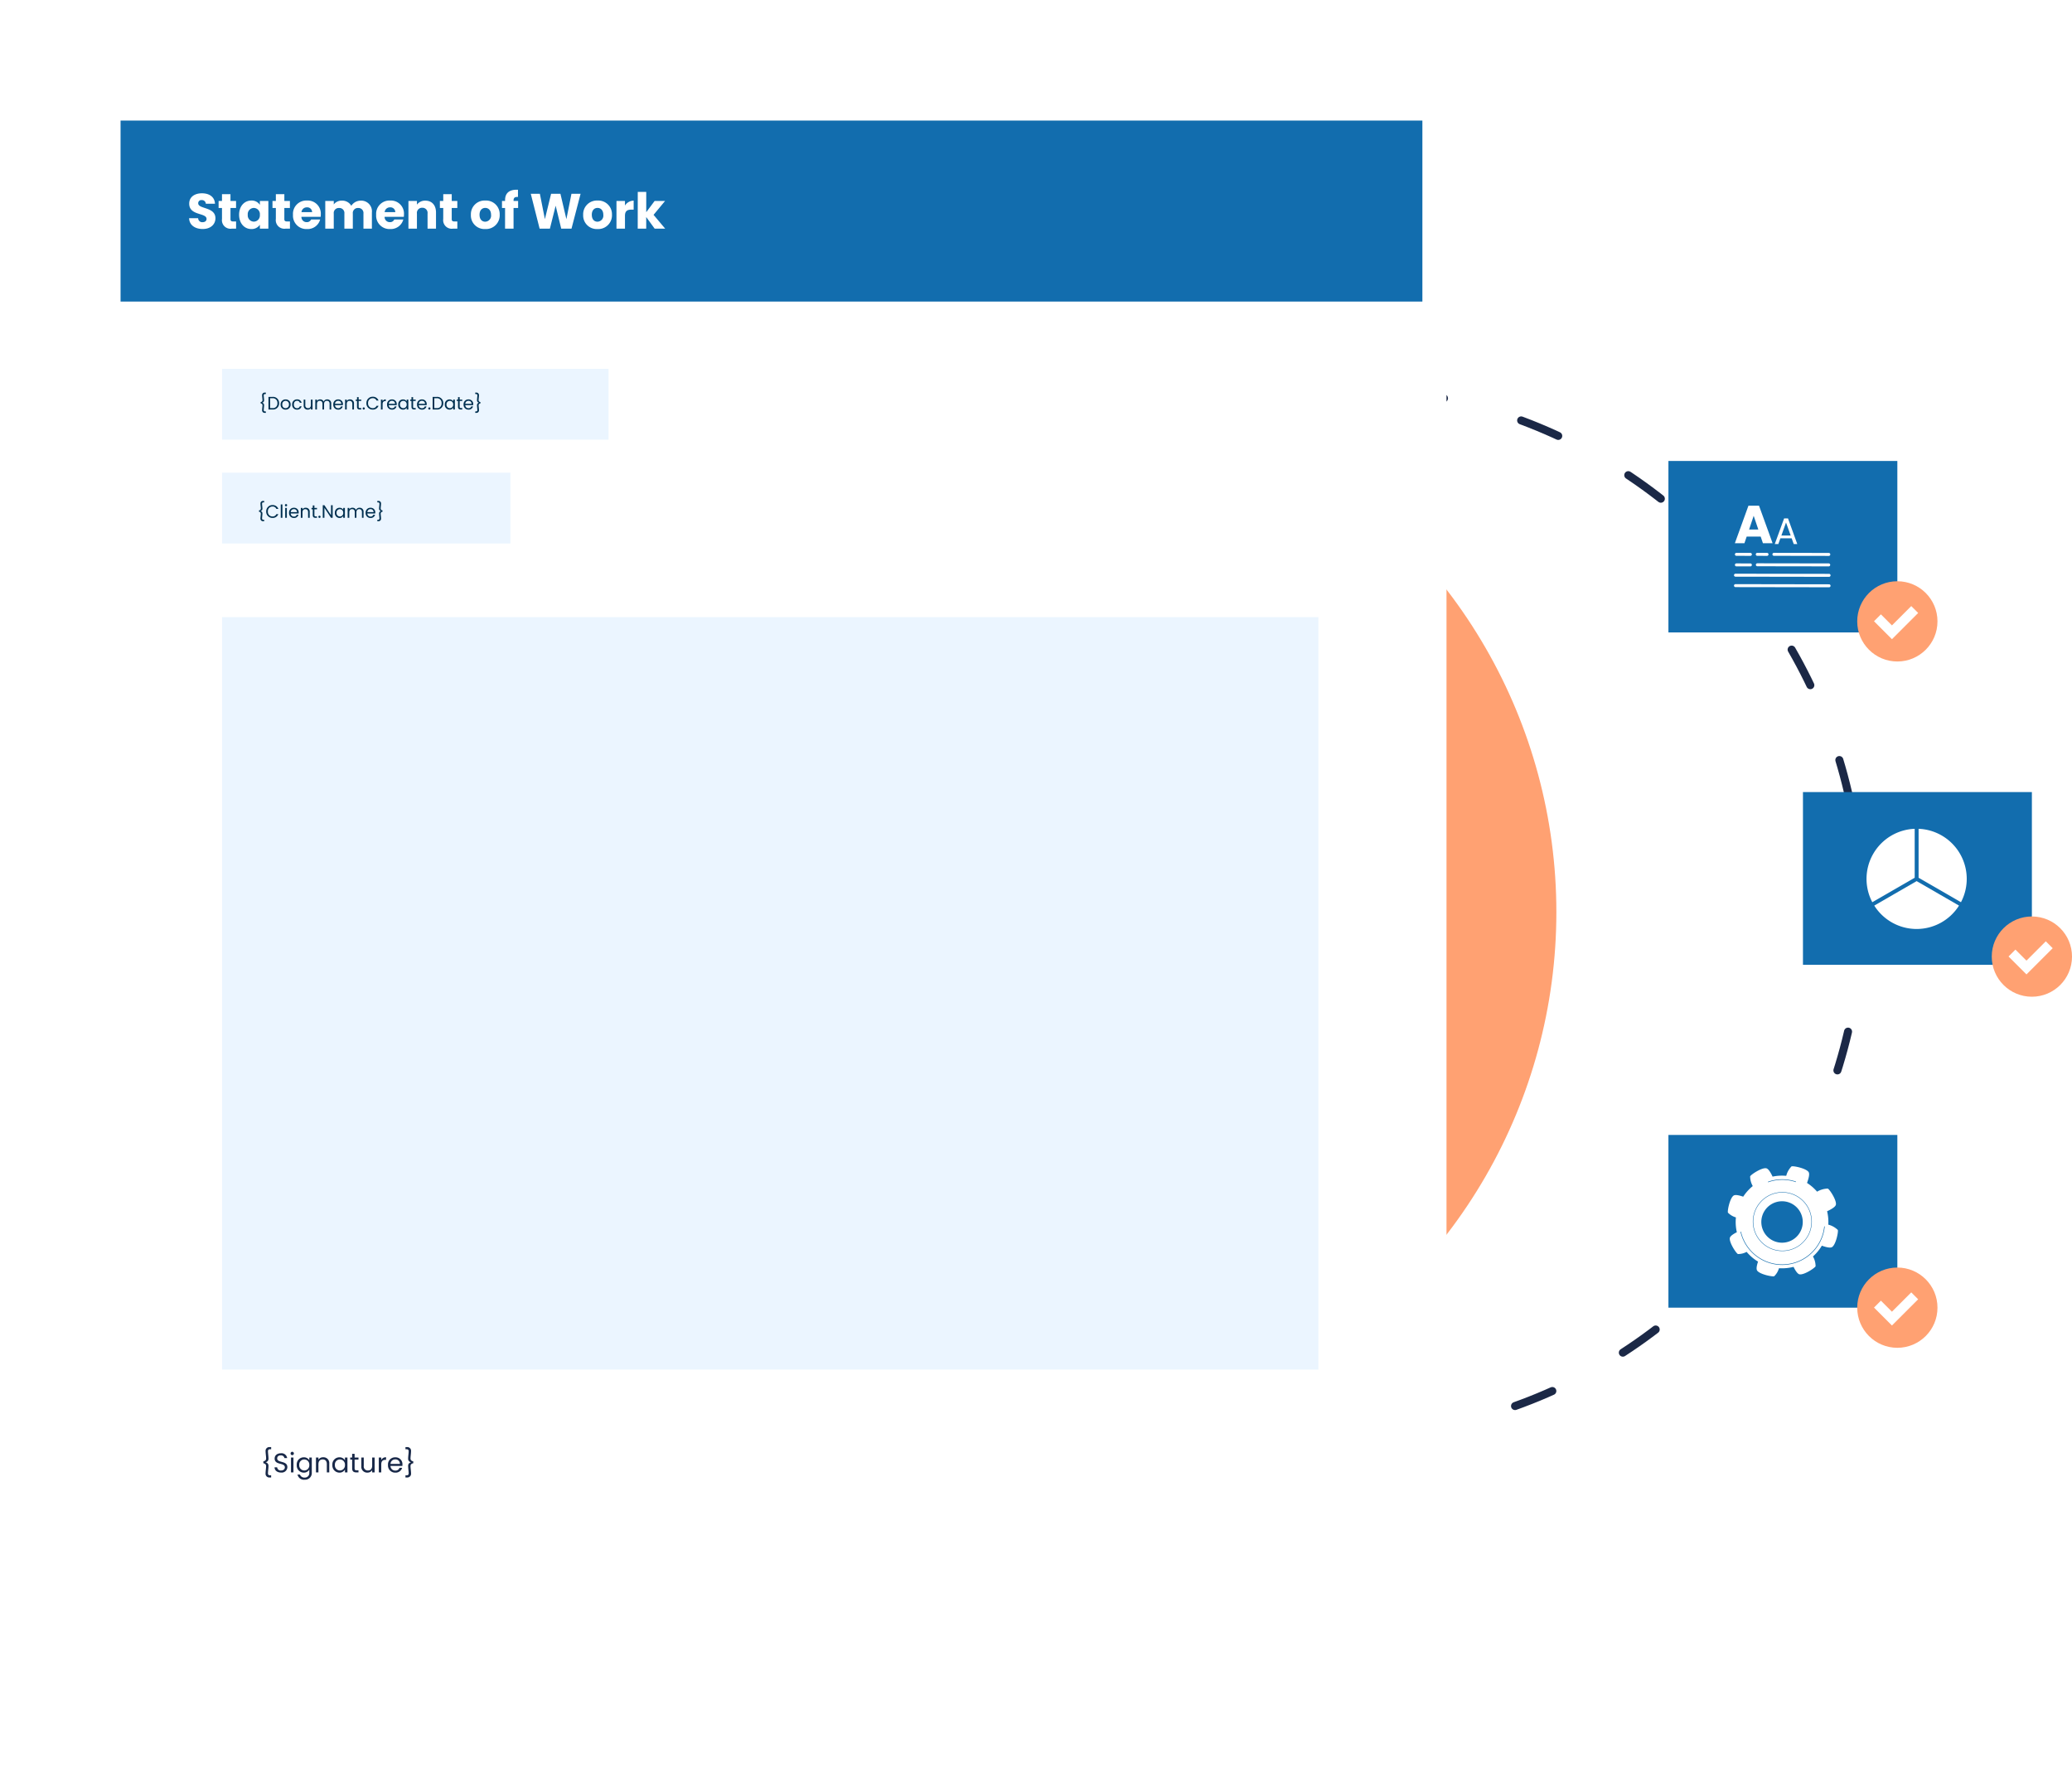 <svg xmlns="http://www.w3.org/2000/svg" xmlns:xlink="http://www.w3.org/1999/xlink" width="515.588" height="443.327" viewBox="0 0 515.588 443.327"><defs><filter id="a" x="0" y="0" width="395.941" height="443.327" filterUnits="userSpaceOnUse"><feOffset dx="6" dy="6" input="SourceAlpha"/><feGaussianBlur stdDeviation="12" result="b"/><feFlood flood-opacity="0.102"/><feComposite operator="in" in2="b"/><feComposite in="SourceGraphic"/></filter></defs><g transform="translate(21025 5164.459)"><g transform="translate(-20822.719 -5069)" fill="none" stroke="#1b2846" stroke-linecap="round" stroke-width="2" stroke-dasharray="10 20"><ellipse cx="131" cy="131.5" rx="131" ry="131.5" stroke="none"/><ellipse cx="131" cy="131.5" rx="130" ry="130.5" fill="none"/></g><circle cx="131.5" cy="131.5" r="131.5" transform="translate(-20900.719 -5069)" fill="#ffa172"/><g transform="translate(-20995 -5134.459)"><g transform="matrix(1, 0, 0, 1, -30, -30)" filter="url(#a)"><path d="M0,0H323.941V371.327H0Z" transform="translate(30 30)" fill="#fff"/></g><path d="M0,0H323.941V45.036H0Z" fill="#126dae"/><path d="M7.011-1.52c0-2.9-4.287-2.224-4.287-3.731a.769.769,0,0,1,.89-.791.939.939,0,0,1,1,.9H6.9C6.813-6.8,5.54-7.735,3.65-7.735,1.833-7.735.487-6.82.487-5.177.462-2.1,4.8-2.965,4.8-1.359c0,.507-.4.815-1.013.815a1,1,0,0,1-1.075-.988H.462C.524.222,1.982,1.149,3.847,1.149,5.874,1.149,7.011-.062,7.011-1.52Zm1.631.185a2.13,2.13,0,0,0,2.434,2.4h1.075V-.729H11.4c-.47,0-.642-.173-.642-.581V-4.077h1.384V-5.832H10.754v-1.68H8.641v1.68H7.8v1.755h.84ZM12.9-2.4c0,2.175,1.347,3.558,3.027,3.558A2.438,2.438,0,0,0,18.069.086v.976h2.113V-5.832H18.069v.976a2.4,2.4,0,0,0-2.125-1.075C14.251-5.931,12.9-4.572,12.9-2.4Zm5.165.012A1.539,1.539,0,0,1,16.562-.68,1.557,1.557,0,0,1,15.054-2.4,1.535,1.535,0,0,1,16.562-4.09,1.539,1.539,0,0,1,18.069-2.385Zm3.979,1.05a2.13,2.13,0,0,0,2.434,2.4h1.075V-.729H24.8c-.47,0-.642-.173-.642-.581V-4.077h1.384V-5.832H24.16v-1.68H22.047v1.68h-.84v1.755h.84Zm7.722-2.9a1.192,1.192,0,0,1,1.3,1.186H28.423A1.307,1.307,0,0,1,29.77-4.238Zm3.3,3.015H30.82a1.123,1.123,0,0,1-1.1.667,1.278,1.278,0,0,1-1.31-1.322h4.782a5.338,5.338,0,0,0,.037-.618,3.249,3.249,0,0,0-3.435-3.435A3.311,3.311,0,0,0,26.31-2.385a3.324,3.324,0,0,0,3.484,3.546A3.222,3.222,0,0,0,33.069-1.223ZM43.843,1.063h2.1V-2.965a2.66,2.66,0,0,0-2.8-2.941,2.773,2.773,0,0,0-2.323,1.285,2.575,2.575,0,0,0-2.348-1.285,2.432,2.432,0,0,0-2.014.939v-.865H34.341V1.063h2.113V-2.681a1.249,1.249,0,0,1,1.322-1.4,1.249,1.249,0,0,1,1.322,1.4V1.063h2.1V-2.681a1.249,1.249,0,0,1,1.322-1.4,1.249,1.249,0,0,1,1.322,1.4Zm6.623-5.3a1.192,1.192,0,0,1,1.3,1.186H49.119A1.307,1.307,0,0,1,50.466-4.238Zm3.3,3.015H51.516a1.123,1.123,0,0,1-1.1.667,1.278,1.278,0,0,1-1.31-1.322h4.782a5.34,5.34,0,0,0,.037-.618A3.249,3.249,0,0,0,50.49-5.931a3.311,3.311,0,0,0-3.484,3.546A3.324,3.324,0,0,0,50.49,1.161,3.222,3.222,0,0,0,53.765-1.223Zm6.03,2.286h2.1V-2.965c0-1.853-1.063-2.941-2.656-2.941a2.528,2.528,0,0,0-2.088.988v-.914H55.037V1.063H57.15V-2.681a1.281,1.281,0,0,1,1.322-1.458,1.281,1.281,0,0,1,1.322,1.458Zm3.9-2.4a2.13,2.13,0,0,0,2.434,2.4h1.075V-.729h-.754c-.47,0-.643-.173-.643-.581V-4.077H67.2V-5.832H65.811v-1.68H63.7v1.68h-.84v1.755h.84Zm14.048-1.05a3.4,3.4,0,0,0-3.583-3.546,3.408,3.408,0,0,0-3.583,3.546,3.382,3.382,0,0,0,3.558,3.546A3.421,3.421,0,0,0,77.747-2.385Zm-5.016,0c0-1.174.667-1.717,1.433-1.717.741,0,1.433.544,1.433,1.717A1.509,1.509,0,0,1,74.139-.667C73.373-.667,72.731-1.223,72.731-2.385Zm6.351,3.447h2.113v-5.14h1.137V-5.832H81.194v-.062c0-.729.284-.976,1.1-.927V-8.612c-2.1-.111-3.212.778-3.212,2.582v.2h-.766v1.755h.766Zm8.6,0h2.558l1.433-5.708,1.384,5.708h2.558l2.261-8.674H95.6L94.341-1.3,92.858-7.611H90.535L88.991-1.3,87.743-7.611H85.482Zm18-3.447A3.4,3.4,0,0,0,102.1-5.931a3.408,3.408,0,0,0-3.583,3.546,3.382,3.382,0,0,0,3.558,3.546A3.421,3.421,0,0,0,105.683-2.385Zm-5.016,0c0-1.174.667-1.717,1.433-1.717.741,0,1.433.544,1.433,1.717a1.509,1.509,0,0,1-1.458,1.717C101.31-.667,100.667-1.223,100.667-2.385Zm8.254.247c0-1.186.581-1.532,1.582-1.532h.581V-5.906a2.57,2.57,0,0,0-2.162,1.223V-5.832h-2.113V1.063h2.113Zm3.175,3.2h2.113V-1.829l2.1,2.891h2.619l-2.891-3.435,2.867-3.46H116.3l-2.088,2.8V-8.081H112.1Z" transform="translate(16.597 25.832)" fill="#fff"/><rect width="96.171" height="17.622" transform="translate(25.259 61.779)" fill="#ebf5ff"/><rect width="71.745" height="17.622" transform="translate(25.259 87.614)" fill="#ebf5ff"/><rect width="272.807" height="187.232" transform="translate(25.259 123.558)" fill="#ebf5ff"/><path d="M.878-.586c0,.35-.09.84-.09,1.222a.613.613,0,0,0,.669.665h.261V.946H1.534c-.225,0-.346-.094-.346-.337,0-.341.085-.836.085-1.209a.576.576,0,0,0-.485-.616v-.009a.569.569,0,0,0,.485-.611c0-.373-.085-.867-.085-1.209,0-.243.121-.337.346-.337h.184v-.355H1.458a.613.613,0,0,0-.669.665c0,.382.09.872.09,1.222,0,.225-.121.409-.458.472v.319C.757-1,.878-.811.878-.586ZM3.345-2.671H2.37V.46h.975A1.491,1.491,0,0,0,5.007-1.1,1.5,1.5,0,0,0,3.345-2.671ZM2.779.123V-2.339h.566A1.13,1.13,0,0,1,4.589-1.1,1.117,1.117,0,0,1,3.345.123Zm5.1-.9A1.2,1.2,0,0,0,6.638-2.042,1.2,1.2,0,0,0,5.394-.775,1.2,1.2,0,0,0,6.62.5,1.221,1.221,0,0,0,7.883-.775Zm-2.071,0a.816.816,0,0,1,.822-.912.827.827,0,0,1,.831.912A.836.836,0,0,1,6.62.141.811.811,0,0,1,5.812-.775Zm2.458,0A1.173,1.173,0,0,0,9.469.5,1.1,1.1,0,0,0,10.606-.33h-.44a.661.661,0,0,1-.7.485c-.449,0-.782-.319-.782-.93S9.02-1.7,9.469-1.7a.671.671,0,0,1,.7.485h.44a1.07,1.07,0,0,0-1.137-.831A1.17,1.17,0,0,0,8.269-.775ZM13.333-2h-.409V-.649c0,.53-.283.791-.705.791a.66.66,0,0,1-.687-.755V-2h-.4V-.559A.961.961,0,0,0,12.138.5a.905.905,0,0,0,.786-.4V.46h.409ZM17.579.46h.4V-.991a.953.953,0,0,0-1-1.056.911.911,0,0,0-.872.548.926.926,0,0,0-.9-.548.89.89,0,0,0-.777.4V-2h-.409V.46h.409V-.9c0-.53.283-.8.7-.8s.674.256.674.759V.46h.4V-.9c0-.53.283-.8.7-.8s.674.256.674.759ZM19.7-1.7a.722.722,0,0,1,.777.746H18.922A.763.763,0,0,1,19.7-1.7ZM20.85-.3h-.44a.677.677,0,0,1-.692.454.774.774,0,0,1-.8-.773h1.968A2.216,2.216,0,0,0,20.9-.865a1.129,1.129,0,0,0-1.182-1.177A1.172,1.172,0,0,0,18.5-.775,1.186,1.186,0,0,0,19.717.5,1.107,1.107,0,0,0,20.85-.3ZM23.24.46h.4V-.991a.955.955,0,0,0-1.006-1.056.91.91,0,0,0-.791.4V-2h-.409V.46h.409V-.9c0-.53.288-.791.705-.791s.687.256.687.759ZM24.4-.213c0,.494.247.674.683.674h.368V.114h-.3c-.252,0-.341-.085-.341-.328V-1.665h.642V-2h-.642v-.62H24.4V-2h-.319v.337H24.4Zm1.945.422a.274.274,0,1,0-.548,0,.274.274,0,1,0,.548,0Zm.391-1.316A1.536,1.536,0,0,0,28.3.487a1.473,1.473,0,0,0,1.451-.939h-.49A.988.988,0,0,1,28.3.132a1.136,1.136,0,0,1-1.146-1.24A1.137,1.137,0,0,1,28.3-2.352a.985.985,0,0,1,.962.589h.49A1.474,1.474,0,0,0,28.3-2.712,1.544,1.544,0,0,0,26.74-1.108Zm4.03.229c0-.571.3-.746.687-.746h.108v-.422a.829.829,0,0,0-.8.445V-2h-.409V.46h.409ZM33.084-1.7a.722.722,0,0,1,.777.746H32.307A.763.763,0,0,1,33.084-1.7Zm1.15,1.4h-.44A.677.677,0,0,1,33.1.155a.774.774,0,0,1-.8-.773H34.27a2.217,2.217,0,0,0,.013-.247A1.129,1.129,0,0,0,33.1-2.042,1.172,1.172,0,0,0,31.884-.775,1.186,1.186,0,0,0,33.1.5,1.107,1.107,0,0,0,34.234-.3ZM34.67-.78A1.184,1.184,0,0,0,35.834.5a1.028,1.028,0,0,0,.921-.5V.46h.413V-2h-.413v.449a1.022,1.022,0,0,0-.917-.49A1.167,1.167,0,0,0,34.67-.78Zm2.085,0a.842.842,0,0,1-.836.917.843.843,0,0,1-.831-.921.831.831,0,0,1,.831-.908A.844.844,0,0,1,36.755-.775Zm1.2.562c0,.494.247.674.683.674H39V.114h-.3c-.252,0-.341-.085-.341-.328V-1.665H39V-2h-.643v-.62H37.95V-2h-.319v.337h.319ZM40.542-1.7a.722.722,0,0,1,.777.746H39.765A.763.763,0,0,1,40.542-1.7Zm1.15,1.4h-.44a.677.677,0,0,1-.692.454.774.774,0,0,1-.8-.773h1.968a2.216,2.216,0,0,0,.013-.247A1.129,1.129,0,0,0,40.56-2.042,1.172,1.172,0,0,0,39.343-.775,1.186,1.186,0,0,0,40.56.5,1.107,1.107,0,0,0,41.693-.3Zm.988.508a.274.274,0,1,0-.548,0,.274.274,0,1,0,.548,0ZM44.2-2.671h-.975V.46H44.2A1.491,1.491,0,0,0,45.862-1.1,1.5,1.5,0,0,0,44.2-2.671ZM43.634.123V-2.339H44.2A1.13,1.13,0,0,1,45.444-1.1,1.117,1.117,0,0,1,44.2.123Zm2.615-.9A1.184,1.184,0,0,0,47.412.5a1.028,1.028,0,0,0,.921-.5V.46h.413V-2h-.413v.449a1.022,1.022,0,0,0-.917-.49A1.167,1.167,0,0,0,46.249-.78Zm2.085,0A.842.842,0,0,1,47.5.141a.843.843,0,0,1-.831-.921.831.831,0,0,1,.831-.908A.844.844,0,0,1,48.333-.775Zm1.2.562c0,.494.247.674.683.674h.368V.114h-.3c-.252,0-.341-.085-.341-.328V-1.665h.643V-2h-.643v-.62h-.409V-2h-.319v.337h.319ZM52.121-1.7A.722.722,0,0,1,52.9-.95H51.344A.763.763,0,0,1,52.121-1.7Zm1.15,1.4h-.44a.677.677,0,0,1-.692.454.774.774,0,0,1-.8-.773h1.968a2.216,2.216,0,0,0,.013-.247,1.129,1.129,0,0,0-1.182-1.177A1.172,1.172,0,0,0,50.921-.775,1.186,1.186,0,0,0,52.139.5,1.107,1.107,0,0,0,53.271-.3Zm1.388-.288c0,.35.09.84.09,1.222a.613.613,0,0,1-.669.665h-.261V.946H54c.225,0,.346-.094.346-.337,0-.341-.085-.836-.085-1.209a.576.576,0,0,1,.485-.616v-.009a.569.569,0,0,1-.485-.611c0-.373.085-.867.085-1.209,0-.243-.121-.337-.346-.337h-.184v-.355h.261a.613.613,0,0,1,.669.665c0,.382-.09.872-.09,1.222,0,.225.121.409.458.472v.319C54.781-1,54.659-.811,54.659-.586Z" transform="translate(34.437 71.428)" fill="#002f4f"/><path d="M.878-.586c0,.35-.09.84-.09,1.222a.613.613,0,0,0,.669.665h.261V.946H1.534c-.225,0-.346-.094-.346-.337,0-.341.085-.836.085-1.209a.576.576,0,0,0-.485-.616v-.009a.569.569,0,0,0,.485-.611c0-.373-.085-.867-.085-1.209,0-.243.121-.337.346-.337h.184v-.355H1.458a.613.613,0,0,0-.669.665c0,.382.09.872.09,1.222,0,.225-.121.409-.458.472v.319C.757-1,.878-.811.878-.586Zm1.339-.521A1.536,1.536,0,0,0,3.781.487,1.473,1.473,0,0,0,5.232-.452h-.49a.988.988,0,0,1-.962.584,1.136,1.136,0,0,1-1.146-1.24A1.137,1.137,0,0,1,3.781-2.352a.985.985,0,0,1,.962.589h.49a1.474,1.474,0,0,0-1.451-.948A1.544,1.544,0,0,0,2.217-1.108ZM5.839.46h.409V-2.864H5.839Zm1.105,0h.409V-2H6.944ZM7.155-2.4a.272.272,0,0,0,.27-.279.272.272,0,0,0-.27-.279.274.274,0,0,0-.279.279A.274.274,0,0,0,7.155-2.4ZM9.1-1.7a.722.722,0,0,1,.777.746H8.319A.763.763,0,0,1,9.1-1.7Zm1.15,1.4h-.44a.677.677,0,0,1-.692.454.774.774,0,0,1-.8-.773h1.968A2.216,2.216,0,0,0,10.3-.865,1.129,1.129,0,0,0,9.114-2.042,1.172,1.172,0,0,0,7.9-.775,1.186,1.186,0,0,0,9.114.5,1.107,1.107,0,0,0,10.246-.3Zm2.39.759h.4V-.991a.955.955,0,0,0-1.006-1.056.91.91,0,0,0-.791.4V-2h-.409V.46h.409V-.9c0-.53.288-.791.705-.791s.687.256.687.759ZM13.8-.213c0,.494.247.674.683.674h.368V.114h-.3c-.252,0-.341-.085-.341-.328V-1.665h.642V-2h-.642v-.62H13.8V-2h-.319v.337H13.8Zm1.945.422a.274.274,0,1,0-.548,0,.274.274,0,1,0,.548,0Zm2.6-2.885V-.187L16.7-2.676h-.409V.46H16.7V-2.033L18.343.46h.409V-2.676ZM19.3-.78A1.184,1.184,0,0,0,20.459.5,1.028,1.028,0,0,0,21.38,0V.46h.413V-2H21.38v.449a1.022,1.022,0,0,0-.917-.49A1.167,1.167,0,0,0,19.3-.78Zm2.085,0a.842.842,0,0,1-.836.917.843.843,0,0,1-.831-.921.831.831,0,0,1,.831-.908A.844.844,0,0,1,21.38-.775ZM26.039.46h.4V-.991a.953.953,0,0,0-1-1.056.911.911,0,0,0-.872.548.926.926,0,0,0-.9-.548.89.89,0,0,0-.777.4V-2h-.409V.46h.409V-.9c0-.53.283-.8.7-.8s.674.256.674.759V.46h.4V-.9c0-.53.283-.8.7-.8s.674.256.674.759ZM28.16-1.7a.722.722,0,0,1,.777.746H27.382A.763.763,0,0,1,28.16-1.7ZM29.31-.3h-.44a.677.677,0,0,1-.692.454.774.774,0,0,1-.8-.773h1.968a2.216,2.216,0,0,0,.013-.247,1.129,1.129,0,0,0-1.182-1.177A1.172,1.172,0,0,0,26.96-.775,1.186,1.186,0,0,0,28.178.5,1.107,1.107,0,0,0,29.31-.3ZM30.7-.586c0,.35.09.84.09,1.222a.613.613,0,0,1-.669.665h-.261V.946h.184c.225,0,.346-.094.346-.337,0-.341-.085-.836-.085-1.209a.576.576,0,0,1,.485-.616v-.009a.569.569,0,0,1-.485-.611c0-.373.085-.867.085-1.209,0-.243-.121-.337-.346-.337h-.184v-.355h.261a.613.613,0,0,1,.669.665c0,.382-.09.872-.09,1.222,0,.225.121.409.458.472v.319C30.82-1,30.7-.811,30.7-.586Z" transform="translate(34.025 98.385)" fill="#002f4f"/><path d="M1.317-.88c0,.526-.135,1.26-.135,1.833a.919.919,0,0,0,1,1h.391V1.419H2.3c-.337,0-.519-.142-.519-.505C1.782.4,1.911-.34,1.911-.9a.864.864,0,0,0-.728-.923v-.013a.853.853,0,0,0,.728-.917c0-.559-.128-1.3-.128-1.813,0-.364.182-.505.519-.505h.276V-5.6H2.187a.919.919,0,0,0-1,1c0,.573.135,1.307.135,1.833,0,.337-.182.613-.687.708v.479C1.135-1.493,1.317-1.217,1.317-.88Zm5.291.29c0-1.739-2.534-.984-2.534-2.2,0-.505.4-.768.9-.755a.851.851,0,0,1,.91.681h.674A1.4,1.4,0,0,0,5-4.067c-.93,0-1.557.526-1.557,1.3,0,1.746,2.541.937,2.541,2.2,0,.445-.35.782-.944.782a.87.87,0,0,1-.97-.782H3.42c.013.775.681,1.3,1.624,1.3A1.407,1.407,0,0,0,6.608-.59Zm.9,1.281h.613V-3H7.511ZM7.828-3.6a.409.409,0,0,0,.4-.418.409.409,0,0,0-.4-.418.411.411,0,0,0-.418.418A.411.411,0,0,0,7.828-3.6ZM8.94-1.169A1.777,1.777,0,0,0,10.692.751,1.543,1.543,0,0,0,12.067,0V.772a1.1,1.1,0,0,1-1.146,1.206A1.147,1.147,0,0,1,9.742,1.23H9.135A1.624,1.624,0,0,0,10.921,2.51,1.656,1.656,0,0,0,12.687.772V-3h-.62v.674a1.522,1.522,0,0,0-1.375-.735A1.75,1.75,0,0,0,8.94-1.169Zm3.127.007A1.264,1.264,0,0,1,10.813.212,1.265,1.265,0,0,1,9.567-1.169a1.247,1.247,0,0,1,1.247-1.361A1.265,1.265,0,0,1,12.067-1.163ZM16.427.691h.607V-1.486a1.433,1.433,0,0,0-1.51-1.584,1.364,1.364,0,0,0-1.186.593V-3h-.613V.691h.613V-1.351c0-.8.431-1.186,1.058-1.186s1.031.384,1.031,1.139Zm1.382-1.86A1.776,1.776,0,0,0,19.554.751,1.542,1.542,0,0,0,20.936,0V.691h.62V-3h-.62v.674a1.533,1.533,0,0,0-1.375-.735A1.75,1.75,0,0,0,17.809-1.169Zm3.127.007A1.264,1.264,0,0,1,19.683.212a1.265,1.265,0,0,1-1.247-1.382,1.247,1.247,0,0,1,1.247-1.361A1.265,1.265,0,0,1,20.936-1.163Zm1.793.842c0,.741.371,1.011,1.024,1.011h.553V.172h-.452c-.377,0-.512-.128-.512-.492V-2.5h.964V-3h-.964v-.93h-.613V-3H22.25V-2.5h.479ZM28.323-3h-.613V-.974c0,.8-.425,1.186-1.058,1.186A.991.991,0,0,1,25.62-.92V-3h-.607V-.839A1.441,1.441,0,0,0,26.53.745a1.358,1.358,0,0,0,1.179-.6V.691h.613Zm1.651,1.685c0-.856.445-1.119,1.031-1.119h.162V-3.07a1.244,1.244,0,0,0-1.193.667V-3H29.36V.691h.613Zm3.471-1.227a1.084,1.084,0,0,1,1.166,1.119H32.279A1.144,1.144,0,0,1,33.445-2.544Zm1.725,2.1h-.66a1.015,1.015,0,0,1-1.038.681,1.161,1.161,0,0,1-1.2-1.159h2.952a3.325,3.325,0,0,0,.02-.371,1.693,1.693,0,0,0-1.772-1.766,1.757,1.757,0,0,0-1.826,1.9A1.779,1.779,0,0,0,33.472.751,1.661,1.661,0,0,0,35.17-.448ZM37.252-.88c0,.526.135,1.26.135,1.833a.919.919,0,0,1-1,1h-.391V1.419h.276c.337,0,.519-.142.519-.505,0-.512-.128-1.254-.128-1.813a.864.864,0,0,1,.728-.923v-.013a.853.853,0,0,1-.728-.917c0-.559.128-1.3.128-1.813,0-.364-.182-.505-.519-.505h-.276V-5.6h.391a.919.919,0,0,1,1,1c0,.573-.135,1.307-.135,1.833,0,.337.182.613.687.708v.479C37.434-1.493,37.252-1.217,37.252-.88Z" transform="translate(34.898 335.677)" fill="#182848"/></g><g transform="translate(-20609.836 -5049.758)"><g transform="translate(0 0)"><rect width="56.964" height="42.665" fill="#126dae"/><g transform="translate(16.322 11.129)"><path d="M7.62-54.6H8.5L6.192-60.984H5.225L2.9-54.6h.884L4.3-56.029H7.1ZM6.865-56.71H4.543L5.7-59.952Z" transform="translate(7.24 64.142)" fill="#fff"/><path d="M9.011-79.823h2.406L8.04-89.154H5.408L2.032-79.823H4.411l.558-1.648H8.452Zm-1.143-3.4h-2.3l1.143-3.416Z" transform="translate(-1.819 89.154)" fill="#fff"/><path d="M2495.073,650.47l-3.479-.006a.369.369,0,0,0,0,.738l3.479.006a.369.369,0,1,0,0-.738Z" transform="translate(-2491.001 -636.104)" fill="#fff"/><path d="M2495.073,600.47l-3.479-.006a.369.369,0,0,0,0,.738l3.479.006a.369.369,0,1,0,0-.738Z" transform="translate(-2491.001 -588.727)" fill="#fff"/><path d="M2593.023,600.47l-2.43-.006a.369.369,0,1,0,0,.738l2.431.006a.369.369,0,0,0,0-.738Z" transform="translate(-2584.808 -588.727)" fill="#fff"/><path d="M2684.894,600.423l-13.659-.022a.369.369,0,0,0-.369.368h0a.368.368,0,0,0,.368.37l13.66.022a.369.369,0,1,0,0-.738Z" transform="translate(-2661.306 -588.667)" fill="#fff"/><path d="M2627.494,649.953l-17.764-.027a.369.369,0,1,0,0,.738l17.764.027a.369.369,0,1,0,0-.738Z" transform="translate(-2603.926 -635.594)" fill="#fff"/><path d="M2510.663,699.392,2497,699.37h0l-9.629-.016a.369.369,0,0,0,0,.738l11.408.018h0l11.88.019a.369.369,0,0,0,0-.738Z" transform="translate(-2487.005 -682.43)" fill="#fff"/><path d="M2510.663,699.392,2497,699.37h0l-9.629-.016a.369.369,0,0,0,0,.738l11.408.018h0l11.88.019a.369.369,0,0,0,0-.738Z" transform="translate(-2487.005 -679.833)" fill="#fff"/></g></g><g transform="translate(46.98 29.926)"><g transform="translate(0 0)"><circle cx="9.985" cy="9.985" r="9.985" transform="translate(0 0)" fill="#ffa172"/></g><g transform="translate(4.176 6.18)"><path d="M314.987,302.717,313.27,301l-4.807,4.807-2.747-2.747L304,304.777l4.463,4.463Z" transform="translate(-304 -301)" fill="#fff"/></g></g></g><g transform="translate(-20576.359 -4967.373)"><g transform="translate(0 0)"><rect width="56.964" height="42.978" fill="#126dae"/><g transform="translate(15.819 9.141)"><path d="M709.389,313.644l-4.757,2.747a12.464,12.464,0,0,0,21.089,0l-5.018-2.9-5.526-3.191Z" transform="translate(-702.709 -297.284)" fill="#fff"/><path d="M919.545,87.354A12.468,12.468,0,0,0,909,69.088V81.266l5.9,3.4Z" transform="translate(-896.046 -69.088)" fill="#fff"/><path d="M680.982,69.088a12.466,12.466,0,0,0-10.546,18.267l4.249-2.453,6.3-3.635Z" transform="translate(-669 -69.088)" fill="#fff"/></g></g><g transform="translate(46.979 30.955)"><g transform="translate(0 0)"><circle cx="9.985" cy="9.985" r="9.985" transform="translate(0 0)" fill="#ffa172"/></g><g transform="translate(4.176 6.18)"><path d="M314.987,302.717,313.27,301l-4.807,4.807-2.747-2.747L304,304.777l4.463,4.463Z" transform="translate(-304 -301)" fill="#fff"/></g></g></g><g transform="translate(-20609.836 -4882.057)"><g transform="translate(0 0)"><rect width="56.964" height="42.978" fill="#126dae"/><g transform="translate(14.787 7.795)"><path d="M449.827,467.03a5.264,5.264,0,0,0-2.366-1.324,11.465,11.465,0,0,0-.3-3.336c1.049-.479,2.1-1.094,2.192-1.658.178-1.145-1.568-3.767-2.01-3.979a5.4,5.4,0,0,0-2.674.769,11.45,11.45,0,0,0-2.506-2.173c.4-1.083.719-2.269.381-2.731-.683-.935-3.772-1.555-4.235-1.392a5.244,5.244,0,0,0-1.32,2.353,11.451,11.451,0,0,0-3.392.195c-.471-1.01-1.062-1.995-1.606-2.079-1.145-.178-3.767,1.568-3.978,2.01a4.877,4.877,0,0,0,.648,2.42,11.476,11.476,0,0,0-2.378,2.642c-.986-.343-1.989-.567-2.405-.263-.935.683-1.555,3.772-1.392,4.235a4.521,4.521,0,0,0,1.986,1.184,11.481,11.481,0,0,0,.228,3.689c-.883.44-1.669.961-1.745,1.445-.177,1.144,1.568,3.767,2.01,3.978a4.373,4.373,0,0,0,2.169-.536,11.467,11.467,0,0,0,2.84,2.424c-.312.933-.5,1.854-.21,2.247.684.935,3.772,1.555,4.235,1.391a4.529,4.529,0,0,0,1.187-1.994,11.472,11.472,0,0,0,3.626-.341c.453.931,1,1.787,1.505,1.866,1.145.178,3.767-1.568,3.978-2.01a4.911,4.911,0,0,0-.655-2.437,11.456,11.456,0,0,0,2.212-2.686c1.04.376,2.139.646,2.579.325C449.37,470.581,449.99,467.492,449.827,467.03Zm-15.488,2.91a5.156,5.156,0,1,1,6.508-3.288A5.156,5.156,0,0,1,434.339,469.94Z" transform="translate(-422.463 -451.18)" fill="#fff"/><g transform="translate(6.222 6.428)"><path d="M437.954,476.278a7.338,7.338,0,1,1,9.262-4.68A7.346,7.346,0,0,1,437.954,476.278Zm4.549-13.843a7.233,7.233,0,1,0,4.614,9.13A7.241,7.241,0,0,0,442.5,462.436Z" transform="translate(-432.906 -461.969)" fill="#126dae"/></g><g transform="translate(3.132 3.24)"><path d="M448.7,476.315c-.044-.02-.088-.042-.131-.064a10.517,10.517,0,0,1-20.708,1.352h0c-.048,0-.1-.011-.144-.02a10.653,10.653,0,0,0,20.983-1.269Z" transform="translate(-427.72 -464.554)" fill="#126dae"/><path d="M439.24,457.366a10.466,10.466,0,0,1,6.8-.086c.045.015.088.032.133.048,0-.048,0-.1,0-.145-.03-.011-.06-.023-.09-.032a10.6,10.6,0,0,0-6.86.077C439.228,457.274,439.235,457.32,439.24,457.366Z" transform="translate(-432.369 -456.618)" fill="#126dae"/></g></g></g><g transform="translate(46.98 32.994)"><g transform="translate(0 0)"><circle cx="9.985" cy="9.985" r="9.985" transform="translate(0 0)" fill="#ffa172"/></g><g transform="translate(4.176 6.18)"><path d="M314.987,302.717,313.27,301l-4.807,4.807-2.747-2.747L304,304.777l4.463,4.463Z" transform="translate(-304 -301)" fill="#fff"/></g></g></g></g></svg>